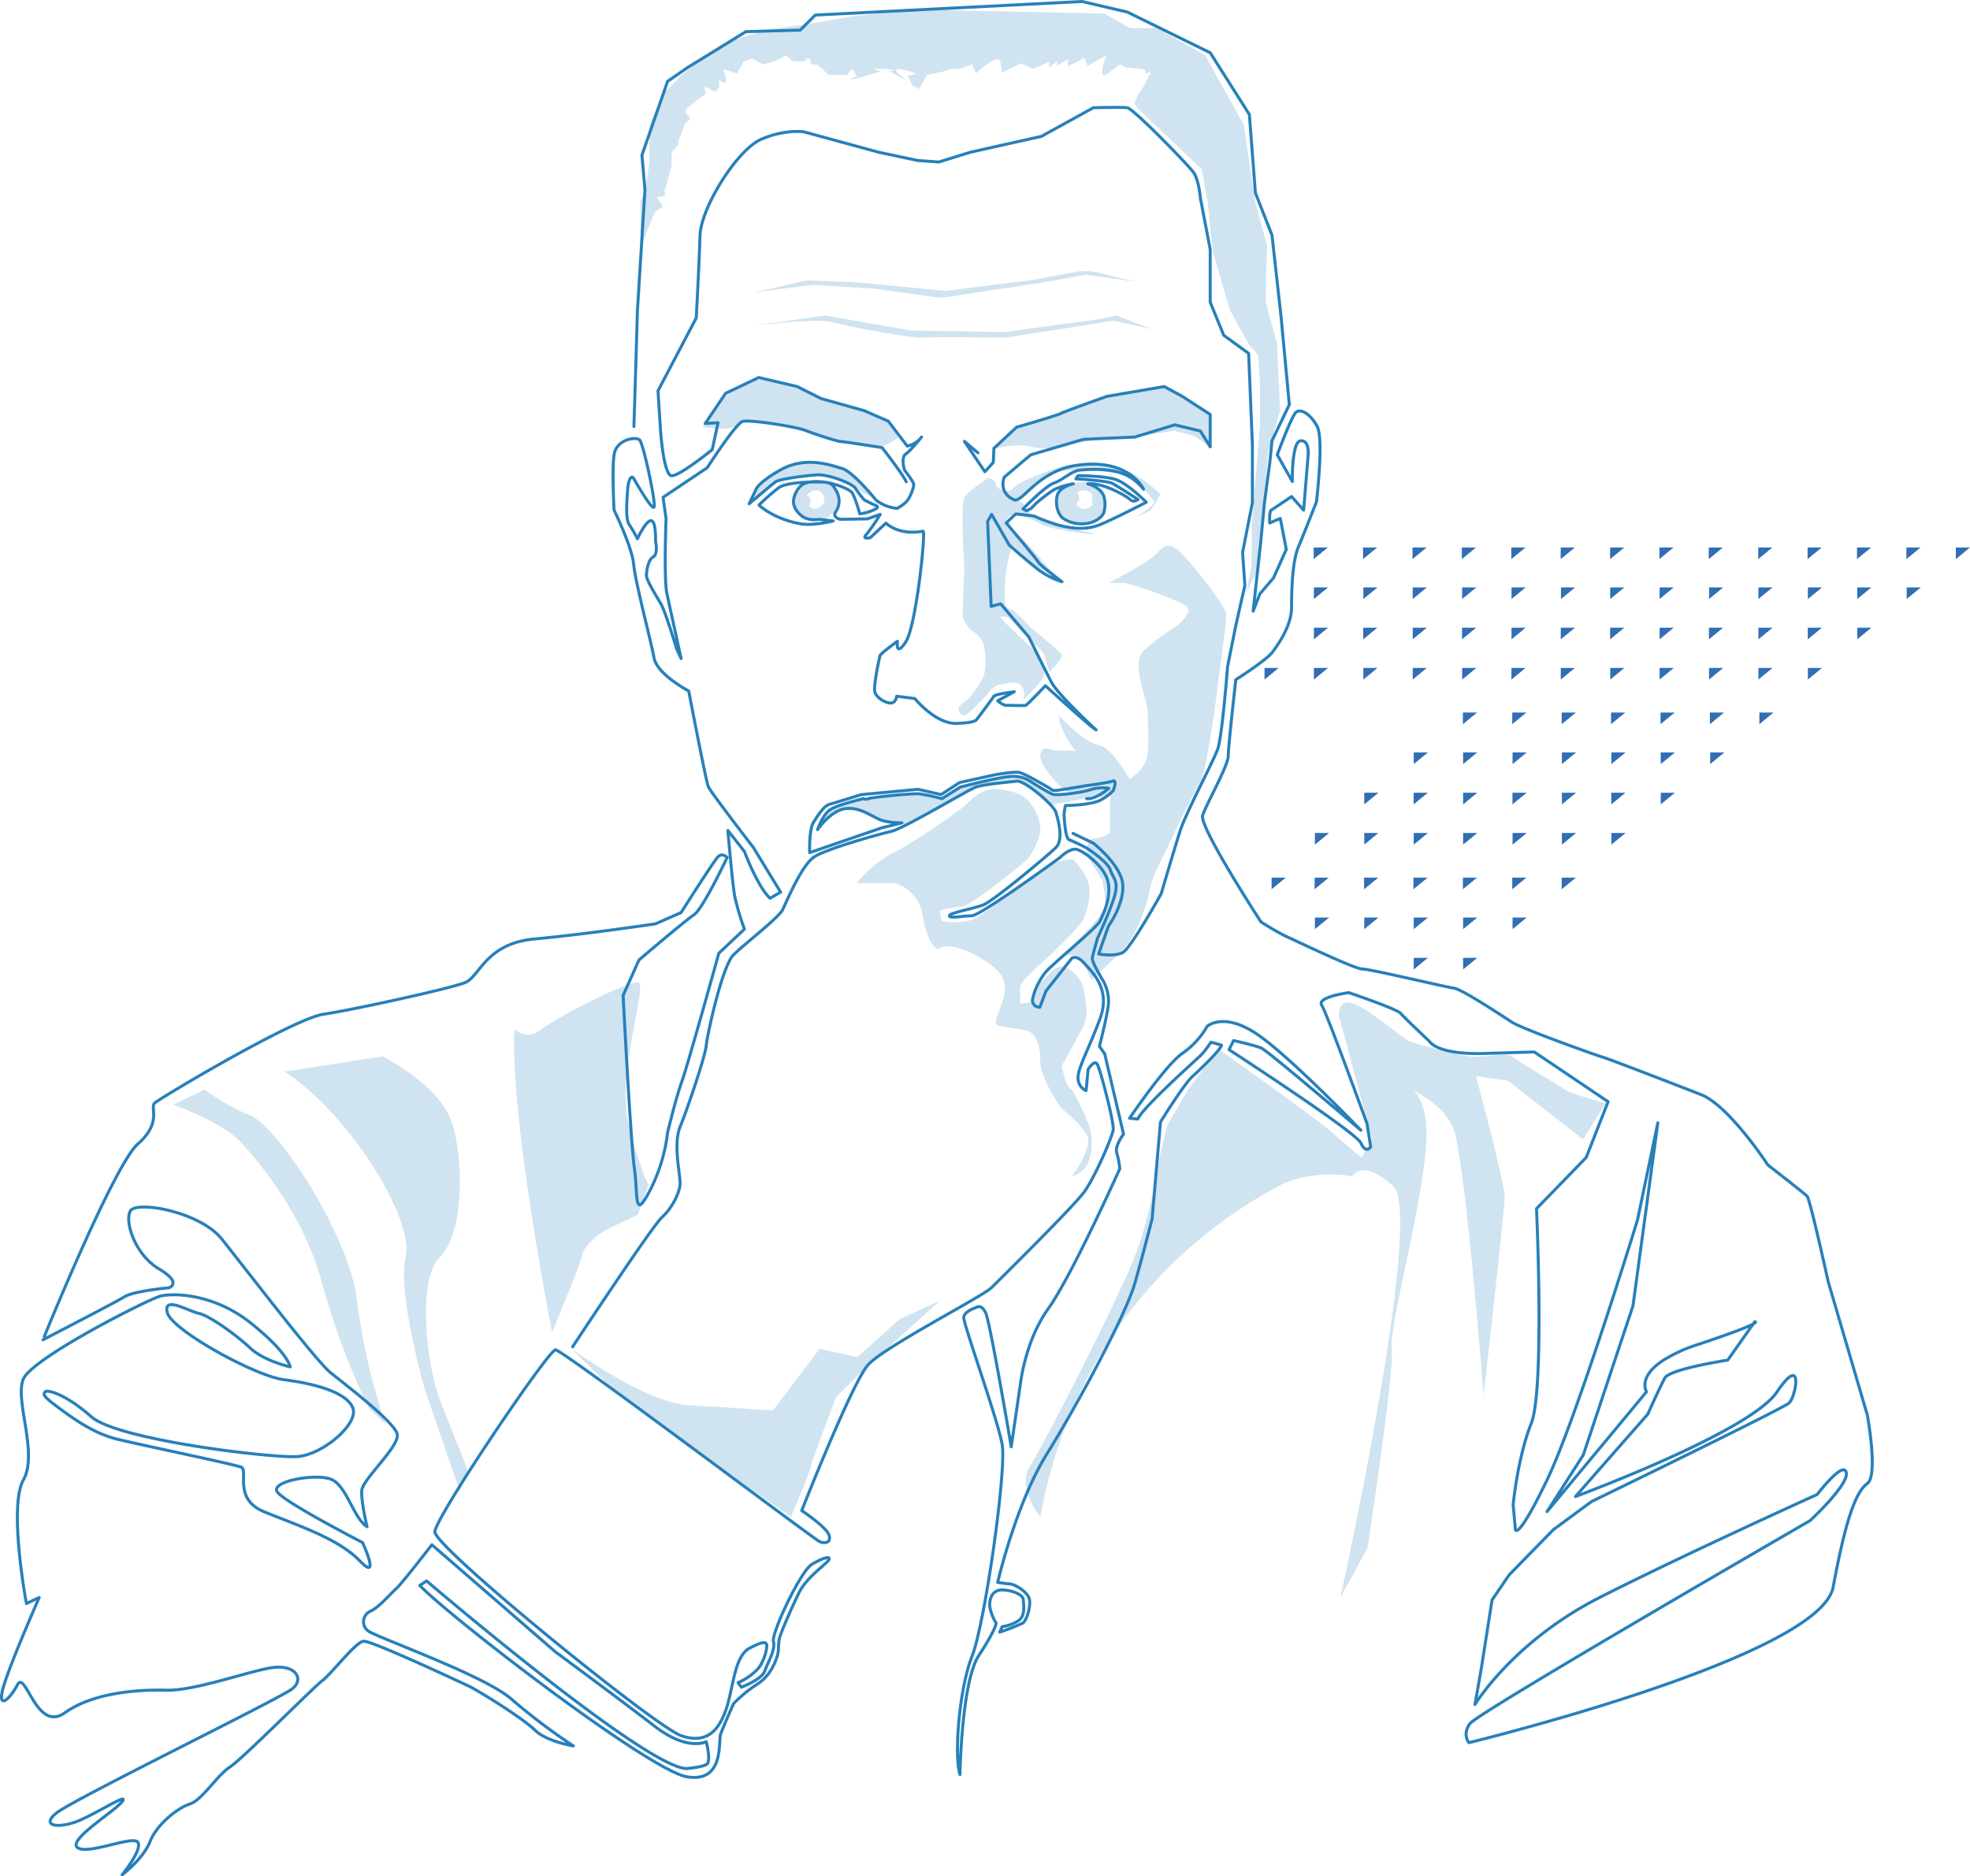 <svg xmlns="http://www.w3.org/2000/svg" xmlns:xlink="http://www.w3.org/1999/xlink" width="658.15" height="626.924" viewBox="0 0 658.15 626.924">
<defs>
<clipPath id="a">
<rect width="658.15" height="626.924" fill="none"/>
</clipPath>
<clipPath id="b">
<rect width="658.151" height="626.924" fill="none"/>
</clipPath>
<clipPath id="c">
<rect width="478.581" height="530.583" transform="translate(57.844 3.186)" fill="none"/>
</clipPath>
</defs>
<g clip-path="url(#a)">
<g clip-path="url(#b)">
<path d="M211.783,142.5l.672-21.653.5-17.121,2.518-40.285-1.007-11.582,8.56-24.674,6.547-4.532,19.638-12.085,18.128-.5,5.036-5.036L361.508.5l15.107,3.525,27.7,13.6L417.4,38.267l2.014,26.185,5.539,14.1,3.022,27.192,2.769,29.458-5.791,12.086-.755,7.553-1.762,13.093-1.259,13.344-2.518,22.912,2.266-5.791,4.532-5.287,4.28-9.568-2.014-10.323-3.525,1.511s-.252-3.777.5-4.281l6.8-4.532,4.028,4.532,1.511-18.5s.5-4.92-2.518-4.668-2.77,13.6-2.77,13.6l-5.035-8.928s4.784-12.977,6.294-14.236,4.784.5,7.05,4.784-.252,25.178-.252,25.178-4.028,10.323-6.042,15.107-2.266,14.1-2.266,20.142-4.281,12.086-6.295,14.855-12.337,9.316-12.337,9.316-2.518,22.157-2.518,25.43-7.3,16.114-8.56,19.89,19.471,35.585,19.471,35.585a88.5,88.5,0,0,0,8.057,4.7c2.349,1.007,23.163,11.078,25.849,11.078s27.864,6.043,30.549,6.379,15.778,9.064,19.471,11.414,29.207,11.414,30.549,11.749,23.164,8.729,32.564,12.422,22.321,23.5,22.321,23.5,12.085,9.4,13.092,10.407,7.05,28.535,7.05,28.535l13.093,44.649s3.693,20.142,0,22.828-7.05,11.078-11.414,34.578-121.69,52.034-121.69,52.034-2.35-2.686.335-6.378,113.633-67.813,113.633-67.813S617.816,496,616.809,491.974s-9.736,7.385-9.736,7.385-43.134,19.472-72.341,34.243-41.963,35.92-41.963,35.92l2.014-11.414,3.693-23.5,5.707-8.393,14.771-15.107,12.757-9.4s63.613-30.886,65.963-32.9,5.035-17.121-4.029-3.693-67.3,34.914-67.3,34.914L550.51,472.5s4.029-9.064,5.708-12.085,20.978-5.959,20.978-5.959l9.064-12.841s3.864,0-18.8,7.553a49.7,49.7,0,0,0-12.275,5.666c-8.072,5.523-5.1,10.2-5.1,10.2l-33.235,40.032,12.085-18.883,16.618-49.852,8.309-61.183-2.121,10.131-4.678,22.349s-20.394,66.47-30.213,86.864-10.575,16.617-10.575,16.617l-.755-8.309s1.51-15.861,6.043-27.192,1.762-71.757,1.762-71.757l16.617-17.121,7.3-18.632-24.674-16.617-16.366.5c-16.366.5-18.632-4.029-18.632-4.029s-8.308-7.8-9.567-9.316-17.373-6.97-17.373-6.97-10.827,1.431-9.064,4.2S456.681,375.4,456.681,375.4l1.259,7.8s-1.511,2.518-3.274-1.259-44.061-31.22-44.061-31.22l1.511-3.022s7.049,1.511,9.316,2.518,33.234,27.444,33.234,27.444-24.422-25.43-35.249-32.48S403.3,342.92,403.3,342.92a28.087,28.087,0,0,1-8.308,9.065c-5.539,3.776-17.625,21.653-17.625,21.653l2.77.251c1.51-3.776,19.638-19.89,21.149-21.4a31.354,31.354,0,0,0,3.273-4.28l3.525,1.007c0,1.259-7.05,8.057-9.819,10.575S387.693,374.9,387.693,374.9l-2.769,32.227s-2.77,11.079-5.791,21.653S360,469.314,349.674,485.931s-16.365,42.8-16.365,42.8,2.182.336,4.028.5,5.371,2.35,6.379,4.532-.672,7.722-2.015,8.561a76.887,76.887,0,0,1-7.721,3.021l.839-1.846a13.217,13.217,0,0,0,5.2-1.846c2.853-1.679,1.846-5.875,1.846-7.218s-3.021-3.022-6.882-3.189-4.7,3.692-4.2,6.21a16.344,16.344,0,0,0,2.014,4.868s0,2.014-5.791,10.826-6.294,39.782-6.294,39.782c-2.014-6.295-.252-28.7,4.028-39.53s11.582-62.189,10.071-70.75-13.092-40.536-12.84-42.551,4.28-3.273,4.28-3.273,1.51-1.259,3.021,1.763,8.561,44.816,8.561,44.816l3.021-20.645s1.511-14.6,9.316-25.43S374.1,390.507,374.1,390.507a27.163,27.163,0,0,0-1.007-5.288c-.756-2.266,2.266-6.294,2.266-6.294l-6.295-26.815-1.762-2.517s2.014-7.68,2.895-13.093a13.823,13.823,0,0,0-2.14-9.567s-3.273-5.54-3.147-6.673,1.762-6.8,1.762-6.8,4.533-9.693,5.791-14.477-.629-5.539-1.51-8.309-7.68-7.175-7.68-7.175a56.65,56.65,0,0,0-6.042-2.9c-1.385-.378-1.637-7.427-1.763-8.057a17.872,17.872,0,0,1,.5-3.4s8.218-.021,11.721-1.813a15.612,15.612,0,0,0,4.242-3.217s1.533-3.828-.292-3.1c-1.332.535-8.5,1.453-8.5,1.453s-8.686,1.511-10.322,1.637-1.763-.5-1.763-.5-8.812-5.287-10.7-5.539-7.68.755-7.68.755l-12.085,2.644-6.169,4.028-7.679-1.762L287.737,265.5s-8.939,2.77-10.7,3.273-3.777,3.651-5.288,6.043-1.258,10.071-1.258,10.071l24.171-8.308,6.672-1.637a23.734,23.734,0,0,1-6.421-.755c-3.147-.882-7.049-4.532-12.211-4.029s-9.568,7.05-9.568,7.05,1.637-4.784,4.029-6.546,11.33-3.81,11.33-3.81a2.01,2.01,0,0,0,1.637,0c.755-.41,14.729-1.855,17.121-1.6a70.373,70.373,0,0,1,7.427,1.6l6.169-3.869s12.463-3.274,16.617-3.525a10.451,10.451,0,0,1,6.42,1.384s6.3,4.029,7.806,4.532,9.439-.487,12.589-1.51a12.949,12.949,0,0,1,6.147-.467s-4.133,3.74-7.406,3.455" fill="none" stroke="#2780ba" stroke-linecap="round" stroke-linejoin="round" stroke-width="1"/>
<path d="M326.721,151.314l-4.523-3.847,6.83,10.144,2.822-3.095.2-4.71,7.554-7.05s13.848-4.029,14.6-4.532,15.61-5.791,15.61-5.791l19.136-3.273,6.042,3.273,9.316,6.042V149.3l-3.273-5.287-8.561-2.06-13.344,4.074-17.121.755-17.624,5.172-8.9,7.5c-1.9,5.944,3.543,7.606,3.543,7.606,2.9.414,7.913-9.7,20.673-11.578,17.57-2.594,22.355,7.982,22.355,7.982-3.475-4.1-7.706-7.537-21.069-6.412-3.048.257-5.8,3.3-8.833,4.331s-10.38,8.674-10.38,8.674l1.2.609,1.589-.842,1.6-1.678a61.31,61.31,0,0,1,5.632-4.315c2.373-1.466,6.766-2.176,6.766-2.176s-3.524.8-4.891,2.859c-1.266,1.907-.909,7.03,1.592,8.747a11.047,11.047,0,0,0,7.749,1.629c2.247-.214,4.863-1.66,5.715-3.5a9.454,9.454,0,0,0-.106-6.029c-1.507-2.851-5.213-3.706-5.213-3.706,5.2-.465,13.061,4.19,14.213,5.289s2.579-.051,2.579-.051-7.183-4.717-8.81-5.482-11.941-1.427-11.941-1.427l.7-1.058s8.331.031,12.38,1.222S382.96,167.8,382.96,167.8s-10.274,5.34-15.162,7.382c-3.761,1.571-8.456,2.009-15.229-.05a64.131,64.131,0,0,1-7.23-2.748l-5.988-.67-3.189,3.022s10.071,11.917,10.743,13.092,7.889,6.546,7.889,6.546a25.956,25.956,0,0,1-7.889-4.028c-3.693-2.854-9.736-8.225-9.736-8.225l-5.875-10.239-1.343,2.35,1.175,28.367,3.189-.839,9.4,11.078s5.372,10.911,7.554,15.107,14.939,15.946,14.939,15.946c-1.511-.671-16.954-14.771-16.954-14.771s-6.042,6.379-6.546,6.546-5.371,0-6.546,0-2.854-1.51-2.854-1.51l5.539-3.022s-6.294.756-6.8,1.511-4.783,6.546-5.79,7.8-7.05,1.259-7.05,1.259c-6.8,0-13.6-8.309-13.6-8.309l-6.043-.755s-.252,2.266-2.014,2.266-4.784-1.762-5.288-3.777,1.511-11.33,1.763-12.085,5.791-4.784,5.791-4.784-.756,5.539,2.769.252,6.782-37.19,5.791-37.012c-8.375,1.509-12.39-2.723-12.39-2.723l-5.274,4.916s-2.863.562-1.356-.983a60.344,60.344,0,0,0,4.7-6.845l-4.247,1.508-9.192.14s-2.6-.71-1.471-2.422a6.476,6.476,0,0,0,.2-7.148c-.9-1.571-1.254-2.488-3.927-2.847-1.89-.254-4.691-.408-6.768.514-1.982.879-3.7,4.038-3.554,6.285s2.156,4.3,3.616,5.056a8.521,8.521,0,0,0,4.973.562l4.671.562s-6.8,1.705-10.961.939c-9.287-1.71-13.819-6.271-13.819-6.271a74.2,74.2,0,0,1,6.547-5.764c2.863-2.107,13.185-2.024,15.3-1.883s8.212,2.023,9.267,3.569,2.562,7.022,2.562,7.022a15.549,15.549,0,0,0,4.219-1.124c2.411-.983,1.809-1.4.754-1.825s-3.466-1.686-3.466-1.686a34.116,34.116,0,0,1-3.014-3.933c-.9-1.544-9-4.733-12.917-4.452s-12.4,1.362-13.755,2.346-8.8,7.323-8.8,7.323l2.493-5.213s1.381-2.452,8.115-6.183c8.376-4.641,16.706-1.511,20.474-.387S292.7,167.135,292.7,167.135a13.949,13.949,0,0,0,7,2.74,15.247,15.247,0,0,0,2.853-1.985c1.511-1.314,2.854-5.233,2.686-6.181s-3.021-4.591-3.021-4.591-1.343-4.2.335-5.371,5.32-5.718,5.32-5.718a8.009,8.009,0,0,1-4.784,3.021l-6.3-8.309-8.057-3.524-14.351-4.029-8.057-4.028-12.841-3.022-11.078,5.288-6.8,10.071,4.28-.252-1.93,8.98s-10.911,8.9-13.6,8.728-3.693-15.274-3.693-15.274l-.839-13.093L232.6,106.248S233.6,88.12,233.855,78.8s12.338-28.7,20.4-32.228S268.6,44.058,268.6,44.058l24.926,6.8,13.093,2.77,7.05.5,10.574-3.273,23.668-5.287L365.284,36s9.316-.252,11.33,0,20.395,19.135,22.157,21.653,2.266,8.561,2.266,8.561l3.273,17.121V100.96l4.532,11.079,8.309,6.042L418.41,148.8v19.136l-3.273,16.617.755,11.078-3.021,13.345-2.77,13.848s-1.762,23.163-3.273,27.444-10.575,21.149-12.589,27.444-6.294,20.9-6.294,20.9-10.072,18.128-12.841,19.639-8.057.5-8.057.5l3.273-9.316s5.287-7.3,4.784-13.848-9.82-13.848-9.82-13.848l-6.8-3.273" fill="none" stroke="#2780ba" stroke-linecap="round" stroke-linejoin="round" stroke-width="1"/>
<path d="M191.3,450.011s26.521-40.285,29.878-43.306,6.043-8.393,6.043-11.414-2.35-13.093,0-18.8,8.392-23.5,8.728-27.192,5.371-26.521,9.064-30.213,15.107-12.422,16.45-15.107,6.378-15.107,10.742-17.793,21.15-7.385,25.514-8.392,25.514-13.764,28.2-14.771,11.078-1.679,13.764-2.014,12.421,8.056,13.093,10.406,2.685,9.064,0,11.75-20.814,17.792-24.171,19.135-11.414,2.686-11.414,3.693,4.364,0,7.385,0,29.557-19.471,29.557-19.471,3.343-3.357,5.692-2.686,9.4,5.707,10.407,11.079-1.678,10.407-2.685,12.757-16.45,14.771-18.464,17.456a24.923,24.923,0,0,0-2.518,4.071,19.578,19.578,0,0,0-1.511,4.322,2.311,2.311,0,0,0,2.35,3.021l2.015-5.371,8.728-11.078s1.678-1.007,4.028,1.678,9.064,8.393,5.372,18.464-7.386,16.45-7.386,19.807a4.561,4.561,0,0,0,2.686,4.364l.671-7.05s2.014-3.367,3.022-1.851,5.707,19.643,5.371,21.994-6.043,15.778-9.736,20.813S334.316,427.183,331.3,430.2,295.374,450.011,290,456.054s-22.157,48.677-22.157,48.677,8.057,5.371,9.064,8.057-1.343,3.021-3.021,2.35-85.941-64.12-88.291-64.12-39.981,55.727-40.316,60.763,73.551,65.127,82.279,68.148,12.757-2.014,15.107-9.064,2.686-17.457,7.721-20.142,5.5-1.847,5.749-1.217-.5,5.161-2.9,8.057a19.763,19.763,0,0,1-6.672,4.658l1.133,1.51s6.8-2.517,7.805-5.413,3.651-7.05,2.895-9.819,9.064-23.542,12.841-25.808,6.42-2.895,5.665-1.51-7.427,5.791-9.945,10.952-6.043,13.218-6.546,15.233-.126,4.154-.756,6.042-2.266,6.547-6.672,9.316a45.419,45.419,0,0,0-7.931,6.547s-3.4,7.679-4.28,10.071,1.384,16.365-11.2,14.351-79.259-53.377-89.33-63.952l2.266-1.511s72.712,62.19,86.812,62.694c0,0,5.287-.42,6.8-1.427s-.168-7.554-.168-7.554-6.211,3.357-17.289-5.2S185.514,551.9,185.514,551.9l-41.239-35.753s-10.323,13.344-11.834,14.6-5.791,6.3-8.56,7.554a3.826,3.826,0,0,0-1.008,6.546c2.266,2.014,38.974,14.855,48.038,22.912a204.232,204.232,0,0,0,20.646,15.61s-9.064-1.51-12.841-5.287-18.632-13.093-22.408-14.855-32.26-15.107-34.862-14.855-10.658,10.826-13.679,13.092S81.078,587.65,76.8,590.42,67.482,601.5,63.453,602.757s-11.078,6.8-13.344,12.589-9.316,11.078-9.316,11.078,6.8-8.308,5.288-10.826-16.618,4.28-20.143,1.762S38.276,605.275,40.793,602s-7.805,3.525-14.351,6.294-13.158,2.015-7.586-2.517,74.811-38.271,78.84-41.544,1.007-8.057-6.547-7.05-25.933,7.8-35.5,7.553-24.422.756-33.99,7.554S8.565,557.689,5.8,562.976s-7.05,8.561-4.532.252S13.1,533.77,13.1,533.77l-4.281,2.014S2.774,503.556,7.81,494.492s-3.021-26.689,0-33.738,41.8-26.689,45.824-27.7,17.625-1.007,30.214,9.064,13.092,14.6,13.092,14.6-8.812-2.014-13.344-6.294S70,439.6,66.475,438.849,54.389,432.806,55.9,438.6s29.206,21.149,39.026,22.408,20.646,4.029,22.912,9.316-10.071,15.862-18.632,16.366-59.923-5.539-68.736-13.345-14.855-9.063-15.358-8.308-1.325,1.007,3.744,4.784,12.118,9.064,20.427,11.078,38.774,8.309,41.292,9.316-2.77,10.574,7.553,14.855,24.674,8.812,31.976,16.365,1.007-6.042,1.007-6.042S95.178,502.045,92.66,498.52s12.589-6.294,17.876-4.28,7.554,13.093,12.086,15.862c0,0-2.015-8.308-1.763-12.085s12.841-14.855,11.834-18.884-17.121-16.365-22.157-20.394S81.33,422.987,74.028,413.923s-28.451-12.841-30.465-9.316,1.511,14.6,9.568,19.387,3.273,6.294,3.273,6.294S44.822,431.3,41.549,433.31s-27.193,14.351-27.193,14.351S38.024,389.248,46.081,382.2s4.028-12.085,5.539-13.6,46.327-28.2,56.4-29.71,42.3-8.56,47.335-10.574,6.746-13.093,23.363-14.6S219,308.679,219,308.679l8.56-3.777s10.827-17.121,12.337-18.632,3.022.252,3.022.252-8.057,17.121-11.079,19.135-18.379,15.107-18.379,15.107L208.174,332.6s2.518,49.1,3.777,57.909-.252,17.625,5.036,7.553a56.617,56.617,0,0,0,6.042-19.638s2.77-11.582,4.784-17.121,12.337-42.8,12.337-42.8l8.561-8.057a83.973,83.973,0,0,1-3.273-11.078c-.756-4.28-2.266-21.9-2.266-21.9l5.539,7.05s4.364,11.75,8.56,15.61L260.8,298.1l-9.064-14.855s-14.351-18.632-15.107-20.394-6.546-31.976-6.546-31.976S219.5,225.34,218.5,219.8s-6.294-25.43-6.8-31.221-6.546-18.128-6.546-18.128-.756-13.324,0-18.5,7.3-6.179,8.56-4.92,5.54,21.4,4.784,22.409-6.042-8.309-6.8-9.568-1.762.252-2.014,3.777-.756,9.819.5,11.582a45.152,45.152,0,0,1,2.77,4.783s2.77-6.042,4.532-6.042,1.511,6.8,1.511,6.8,1.007,4.28-.756,5.287-2.266,4.784-2.266,6.295,3.274,6.8,4.784,9.315,5.288,15.107,5.288,15.107l1.51,3.273s-3.776-17.121-4.784-21.9-.251-24.926-.251-24.926l-1.007-7.049,14.771-9.9s9.484-14.789,11.834-15.46,17.708,1.7,21.065,3.039,10.742,3.693,11.749,3.693,13.764,2.014,13.764,2.014,7.05,9.064,8.058,11.414" fill="none" stroke="#2780ba" stroke-linecap="round" stroke-linejoin="round" stroke-width="1"/>
<path d="M554.377,186.814l.008-3.886h4.725Z" fill="#316eb4"/>
<path d="M537.954,200.151l.008-3.886h4.725Z" fill="#316eb4"/>
<path d="M521.43,213.614l.008-3.886h4.725Z" fill="#316eb4"/>
<path d="M504.94,227.056l.008-3.886h4.725Z" fill="#316eb4"/>
<path d="M570.867,186.814l.008-3.886H575.6Z" fill="#316eb4"/>
<path d="M554.444,200.151l.008-3.886h4.725Z" fill="#316eb4"/>
<path d="M537.92,213.614l.008-3.886h4.725Z" fill="#316eb4"/>
<path d="M521.43,227.056l.008-3.886h4.725Z" fill="#316eb4"/>
<path d="M587.39,186.814l.008-3.886h4.725Z" fill="#316eb4"/>
<path d="M570.968,200.151l.008-3.886H575.7Z" fill="#316eb4"/>
<path d="M554.444,213.614l.008-3.886h4.725Z" fill="#316eb4"/>
<path d="M537.954,227.056l.008-3.886h4.725Z" fill="#316eb4"/>
<path d="M603.88,186.814l.007-3.886h4.726Z" fill="#316eb4"/>
<path d="M587.457,200.151l.008-3.886h4.725Z" fill="#316eb4"/>
<path d="M570.934,213.614l.008-3.886h4.725Z" fill="#316eb4"/>
<path d="M554.444,227.056l.008-3.886h4.725Z" fill="#316eb4"/>
<path d="M620.4,186.814l.007-3.886h4.726Z" fill="#316eb4"/>
<path d="M603.981,200.151l.008-3.886h4.725Z" fill="#316eb4"/>
<path d="M587.457,213.614l.008-3.886h4.725Z" fill="#316eb4"/>
<path d="M570.968,227.056l.008-3.886H575.7Z" fill="#316eb4"/>
<path d="M636.894,186.814l.008-3.886h4.725Z" fill="#316eb4"/>
<path d="M620.471,200.151l.008-3.886H625.2Z" fill="#316eb4"/>
<path d="M603.947,213.614l.008-3.886h4.725Z" fill="#316eb4"/>
<path d="M587.457,227.056l.008-3.886h4.725Z" fill="#316eb4"/>
<path d="M653.417,186.814l.008-3.886h4.725Z" fill="#316eb4"/>
<path d="M636.995,200.151l.007-3.886h4.726Z" fill="#316eb4"/>
<path d="M620.471,213.614l.008-3.886H625.2Z" fill="#316eb4"/>
<path d="M603.981,227.056l.008-3.886h4.725Z" fill="#316eb4"/>
<path d="M438.879,186.814l.008-3.886h4.725Z" fill="#316eb4"/>
<path d="M455.369,186.814l.008-3.886H460.1Z" fill="#316eb4"/>
<path d="M438.947,200.151l.008-3.886h4.725Z" fill="#316eb4"/>
<path d="M471.893,186.814l.008-3.886h4.725Z" fill="#316eb4"/>
<path d="M455.47,200.151l.008-3.886H460.2Z" fill="#316eb4"/>
<path d="M438.947,213.614l.008-3.886h4.725Z" fill="#316eb4"/>
<path d="M422.457,227.056l.008-3.886h4.725Z" fill="#316eb4"/>
<path d="M488.383,186.814l.007-3.886h4.726Z" fill="#316eb4"/>
<path d="M471.96,200.151l.008-3.886h4.725Z" fill="#316eb4"/>
<path d="M455.436,213.614l.008-3.886h4.725Z" fill="#316eb4"/>
<path d="M438.947,227.056l.008-3.886h4.725Z" fill="#316eb4"/>
<path d="M504.907,186.814l.007-3.886h4.726Z" fill="#316eb4"/>
<path d="M488.484,200.151l.008-3.886h4.725Z" fill="#316eb4"/>
<path d="M471.96,213.614l.008-3.886h4.725Z" fill="#316eb4"/>
<path d="M455.47,227.056l.008-3.886H460.2Z" fill="#316eb4"/>
<path d="M521.4,186.814l.008-3.886h4.725Z" fill="#316eb4"/><path d="M504.974,200.151l.008-3.886h4.725Z" fill="#316eb4"/><path d="M488.45,213.614l.008-3.886h4.725Z" fill="#316eb4"/><path d="M471.96,227.056l.008-3.886h4.725Z" fill="#316eb4"/><path d="M537.92,186.814l.008-3.886h4.725Z" fill="#316eb4"/><path d="M521.5,200.151l.007-3.886h4.726Z" fill="#316eb4"/><path d="M504.974,213.614l.008-3.886h4.725Z" fill="#316eb4"/><path d="M488.484,227.056l.008-3.886h4.725Z" fill="#316eb4"/><path d="M488.731,241.968l.008-3.886h4.725Z" fill="#316eb4"/><path d="M472.308,255.3l.008-3.886h4.725Z" fill="#316eb4"/><path d="M455.784,268.768l.008-3.886h4.725Z" fill="#316eb4"/><path d="M439.294,282.21l.008-3.886h4.725Z" fill="#316eb4"/><path d="M505.22,241.968l.007-3.886h4.726Z" fill="#316eb4"/><path d="M488.8,255.3l.008-3.886h4.725Z" fill="#316eb4"/><path d="M472.274,268.768l.008-3.886h4.725Z" fill="#316eb4"/><path d="M455.784,282.21l.008-3.886h4.725Z" fill="#316eb4"/><path d="M521.744,241.968l.008-3.886h4.725Z" fill="#316eb4"/><path d="M505.322,255.3l.008-3.886h4.725Z" fill="#316eb4"/><path d="M488.8,268.768l.008-3.886h4.725Z" fill="#316eb4"/><path d="M472.308,282.21l.008-3.886h4.725Z" fill="#316eb4"/><path d="M538.234,241.968l.007-3.886h4.726Z" fill="#316eb4"/><path d="M521.811,255.3l.008-3.886h4.725Z" fill="#316eb4"/><path d="M505.288,268.768l.008-3.886h4.725Z" fill="#316eb4"/><path d="M488.8,282.21l.008-3.886h4.725Z" fill="#316eb4"/><path d="M554.758,241.968l.007-3.886h4.726Z" fill="#316eb4"/><path d="M538.335,255.3l.008-3.886h4.725Z" fill="#316eb4"/><path d="M521.811,268.768l.008-3.886h4.725Z" fill="#316eb4"/><path d="M505.322,282.21l.008-3.886h4.725Z" fill="#316eb4"/><path d="M571.248,241.968l.008-3.886h4.725Z" fill="#316eb4"/><path d="M554.825,255.3l.007-3.886h4.726Z" fill="#316eb4"/><path d="M538.3,268.768l.008-3.886h4.725Z" fill="#316eb4"/><path d="M521.811,282.21l.008-3.886h4.725Z" fill="#316eb4"/><path d="M587.771,241.968l.008-3.886H592.5Z" fill="#316eb4"/><path d="M571.349,255.3l.007-3.886h4.726Z" fill="#316eb4"/><path d="M554.825,268.768l.007-3.886h4.726Z" fill="#316eb4"/><path d="M538.335,282.21l.008-3.886h4.725Z" fill="#316eb4"/><path d="M439.194,297.122l.008-3.886h4.725Z" fill="#316eb4"/><path d="M455.717,297.122l.007-3.886h4.726Z" fill="#316eb4"/><path d="M424.823,297.122l.008-3.886h4.725Z" fill="#316eb4"/><path d="M472.207,297.122l.007-3.886h4.726Z" fill="#316eb4"/><path d="M455.784,310.458l.008-3.886h4.725Z" fill="#316eb4"/><path d="M439.294,310.458l.008-3.886h4.725Z" fill="#316eb4"/><path d="M488.731,297.122l.007-3.886h4.726Z" fill="#316eb4"/><path d="M472.308,310.458l.008-3.886h4.725Z" fill="#316eb4"/><path d="M472.308,323.922l.008-3.886h4.725Z" fill="#316eb4"/><path d="M505.221,297.122l.008-3.886h4.725Z" fill="#316eb4"/><path d="M488.8,310.458l.008-3.886h4.725Z" fill="#316eb4"/><path d="M521.744,297.122l.008-3.886h4.725Z" fill="#316eb4"/><path d="M505.322,310.458l.007-3.886h4.726Z" fill="#316eb4"/><path d="M488.8,323.922l.008-3.886h4.725Z" fill="#316eb4"/><g opacity="0.22"><g clip-path="url(#c)"><path d="M279.289,163.831c-.66-1.3-4.144-2.915-5.756-2.988a9.334,9.334,0,0,0-6.144,1.654c-1.9,1.539-2.536,5.458-2.023,6.7a6.9,6.9,0,0,0,7.555,4.544,7.154,7.154,0,0,0,3.29-.66,9.065,9.065,0,0,0,3.078-3.153,10.194,10.194,0,0,0,0-6.1M272.7,169.86a2.33,2.33,0,0,1-2.345-.806,3.071,3.071,0,0,0,.294-2.711c-.22-.44-1.1-.44-1.1-.44l.44-.916c3-2.6,4.8,0,4.8,0,1.8,3.261-.623,4.507-2.089,4.873" fill="#2780ba"/><path d="M250.273,167.135h2.518s6.164-6.316,9.07-7.323,12.167-1.566,15.53-.76c3.488.835,15.311,8.083,15.311,8.083s-8.7-9.2-11.347-10.581-9.668-2.43-11.809-2.052-11.377.369-19.273,12.633" fill="#2780ba"/><path d="M300.7,145.662s-4.691,3.991-7.931,3.525c-9.868-1.419-13.009-1.457-25.85-6.009-5.31-1.882-18.791-2.371-18.791-2.371a9.9,9.9,0,0,1-5.526,2.452,53.285,53.285,0,0,1-7.931-.63s5.182-8.646,10.084-12.318c5.13-3.843,9.563-4.409,18.241-2.159,3.449.894,8.1,4.406,11.4,5.036s21.024,5.917,22.409,7.553,3.9,4.921,3.9,4.921" fill="#2780ba"/><path d="M366.916,162.8c-3.461-3.135-11.09-1.625-13.239,1.719a33.507,33.507,0,0,0-.577,4.7c0,2.466,2.518,4.459,4.6,5.261s5.925-.131,7.021-.371,3.9-1.765,4.3-3.369,1.454-4.706-2.112-7.937m-6.45,6.574-1.123-.882s2.165-1.283.562-3.85a3.448,3.448,0,0,1,2.165-.8,3.233,3.233,0,0,1,2.807,1.363,2.766,2.766,0,0,1,0,1.444,2.828,2.828,0,0,0,.107,1.924s-1.872,2.727-4.518.8" fill="#2780ba"/><path d="M330.217,159.625s-6.672,4.407-8.057,6.61,0,23.478,0,23.478l-.615,16.239s1.244,3.525,3.511,5.036a8.864,8.864,0,0,1,3.65,4.532c.252,1.007,1.007,6.42.126,9.694s-5.413,8.434-5.413,8.434-3.021,1.889-3.147,3.147a2.135,2.135,0,0,0,2.014,2.266c.881-.125,6.8-5.916,7.931-7.553a6.29,6.29,0,0,1,4.406-2.895c1.637-.126,4.029-1.008,5.791-.126s1.888,3.525,1.888,3.525l-.629,2.014s6.8-6.546,7.05-8.057a10.576,10.576,0,0,0-3.148-8.686c-3.147-2.9-10.006-9.316-11.046-10.575s2.234-.5,2.234-.5l8.687,8.938s2.664,1.763,3.346,3.651,1.815,5.791,1.815,5.791,4.154-4.406,4.154-5.539-8.056-7.3-10.071-9.064-5.539-6.295-7.931-6.8-.5-18.632,1.511-20.017-1.133,1.133,4.28,4.029,12.239,7.176,12.239,7.176-4.559-4.532-6.574-6.924-6.546-8.057-8.938-9.442-2.939-1.785-3.119-3.273c-.094-.77.1-2.518,2.741-2.644s7.428,2.187,9.19,3.234,15.359,3.564,17.751,3.061c0,0-15.736-3.4-19.513-5.414s-4.294-4.616-4.294-4.616l-2.212-1.406a83.814,83.814,0,0,1,11.038-8.2c5.369-3.242,20-1.018,23.474-.3,4.6.944,10.292,7.607,11.174,8.906s-5.693,5.12-6.071,5.372c0,0,4.28-1.385,5.287-2.644a45.5,45.5,0,0,0,2.9-4.91s-7.608-8.556-18.478-9.792c-10.473-1.191-15.2.728-15.2.728s-13.529,4.438-15.291,6.877-6.043.187-6.043-1.268-2.392-2.084-2.392-2.084" fill="#2780ba"/><path d="M332.05,149.8c.839,0,7.987-1.763,12.183-.587s9.71,0,9.71,0,13.1-2.553,14.561-2.721,10.139-.469,10.139-.469l13.509-2.129,6.8,1.763,5.361,3.639V138.475l-4.015-2.6-11.344-6.712-3.134.536-16,2.737L339.6,142.755Z" fill="#2780ba"/><path d="M222.036,63.948l2.35-8.727V50.857l2.224-2.518V47.08l2.266-5.791,1.762-1.638-1.762-2.266.629-1.258,3.525-2.769,2.9-2.14s-1.763-3.023.629-1.763l2.392,1.259,1.259-1.566V26.812a11.511,11.511,0,0,0,2.14,1.007c.378,0,0-3.148,0-3.148s-2.14-2.14.881-1.133l3.022,1.006,2.14-3.9,2.895-1.133,3.651,2.013s5.287-1.385,5.917-2.013A5.408,5.408,0,0,1,262.74,18.5l1.763,1.762a8.372,8.372,0,0,0,4.028.126c2.015-.5.63-2.141,2.015-.5s-1.259,1.384,1.384,1.635,1.133.127,1.133.127l3.9,3.4h5.917l1.762-2.14,1.637,2.518s-5.791,2.392,2.266.125,5.161-1.888,5.161-1.888-4.909-1.008,1.763-.63,1.51.63,1.51.63-3.9-2.266,3.273,1.888-6.042-4.029,1.637-2.266,1.385,1.888,1.385,1.888l1.636,3.526,2.266,1.007,2.392-4.658,6.043-1.26,2.644-.88,2.266.125,4.658-1.636s-.882-.881,0,1.133l.881,2.013s7.679-7.3,8.183-3.776l.5,3.526,6.3-3.147,4.154,1.887,5.287-2.391v2.013l2.644-2.265V21.9l3.651-2.139v2.392l5.539-2.77,1.007,2.644,6.3-3.525s-3.525,9.064.5,6.041l4.029-3.021,2.014,1.008,6.42.63v1.51l2.015-.755s-3.441,6.966-3.945,7.133-1.678,3.693-1.678,3.693l1.174,1.511,21.318,20.311,2.014,11.078,1.679,16.282,5.707,19.638,6.378,11.581,3.021,3.357.672,8.924v14.417l-2.686,32.891-.168,14.771-1.846,8.895,4.7-9.566,2.686-37.768,4.028-13.763-1.007-22.326-3.861-14.434.5-18.464-4.029-14.939-3.692-25.346L402.646,18.5,386.364,9.4h-8.9l-8.561-4.868L304.955,3.185,284.309,5.536,268.7,8.221,256.278,9.9l-14.435,4.532L228.079,24.671l-4.532,4.7-1.511,1.175L217,41.625V53.878l-1.51,10.239-1.511,3.021V82.747L218.679,71l2.853-2.015-2.182-3.19,2.854-.334Z" fill="#2780ba"/>
<path d="M353.7,239s8.258,9.041,13.1,9.848,10.493,11.462,10.493,11.462,5.651-3.068,6.135-8.556,0-8.557,0-13.561-5.812-16.3-1.453-20.664a60.842,60.842,0,0,1,10.816-8.072s4.844-3.875,4.2-6.135-19.984-8.556-21.616-8.556h-5.021s13.076-6.619,15.74-9.525,4.116-3.874,7.184-1.614,15.982,18.242,16.3,21.471-2.26,19.211-2.744,23.731-3.714,28.736-5.812,32.449-6.458,12.108-8.395,16.467-8.072,15.66-8.395,19.05-3.713,13.076-6.78,17.6-12.915,12.915-12.915,12.915-3.068-7.587-5.166-8.071a11.809,11.809,0,0,0-4.682.161s13.884-12.915,14.368-16.3-.807-9.041-.807-9.041l-4.682-7.426s-1.776-5.973,1.937-6.457a10.331,10.331,0,0,0,5.328-1.938s-.252-9.719.164-11.7c.363-1.727-1.227.479-2.518-.006s-11.53-2.018-12.175-2.018-9.525-8.718-8.718-12.43,3.018-1.131,6.11-1.292a36.1,36.1,0,0,1,5.675.161S354.158,244.815,353.7,239" fill="#2780ba"/><path d="M250.907,108.933s21.6-2.686,26.286-1.427,26.588,5.539,31.12,5.288,27.7.01,27.7.01l36.005-5.634,12.841,2.817-11.918-4.579-6.378,1.343-31.053,4.2-31.053-.5-28.871-5.036Z" fill="#2780ba"/><path d="M251.914,97.687l19.639-2.518,20.31,1.259,22.492,3.1L347.536,94.5l15.357-2.686,16.913,2.35-15.1-3.525h-4.028l-16.45,3.021L315.86,97.183,285.988,94.33l-16.281-.672Z" fill="#2780ba"/><path d="M264.251,506.829s-52.874-36.256-61.434-44.565-11.834-11.582-11.834-11.582,24.675,18.128,39.278,18.884,27.947,1.762,27.947,1.762l15.611-20.646,12.589,2.77,14.351-12.841,13.344-6.043-25.681,23.164-9.064,9.064s-8.057,20.9-8.812,24.171-6.295,15.862-6.295,15.862" fill="#2780ba"/><path d="M358.165,393.024s7.05-9.819,5.036-13.6-7.554-8.309-8.309-8.812-7.409-10.827-7.356-15.863-.953-9.315-4.478-10.322-9.819-1.259-10.323-2.266,1.007-3.525,2.015-7.05,2.769-7.806-3.526-12.589-14.1-7.554-17.12-5.791-5.54-8.057-6.043-11.834-5.036-9.819-10.323-9.819H286.156a40.943,40.943,0,0,1,12.589-10.323c7.553-3.777,22.157-14.1,24.171-16.114s6.042-5.539,10.323-5.036,8.309,1.511,10.575,4.281a15.6,15.6,0,0,1,3.722,8.812c.306,3.273-3.219,9.567-4.73,10.826s-18.128,15.107-21.4,15.359a53,53,0,0,0-7.3,1.259s-.252,3.776,1.258,3.776,7.3,1.259,12.086-2.014,23.164-17.121,23.164-17.121,7.3-2.518,8.308-1.259,3.494,3.777,4.643,7.3-.111,9.819-2.125,13.092S348.6,321.267,348.6,321.267s-7.8,6.546-7.8,8.56v5.539l3.525-.5s.648-4.581,3.219-6.571,4.838-6.018,7.859-5.263,6.043,4.532,6.547,7.05,2.014,9.064,0,12.841-7.3,13.344-7.3,13.344,1.511,6.8,3.021,7.554S364,376.406,364,376.406s3.734,13.848-5.834,16.618" fill="#2780ba"/><path d="M95.108,358.027l32.731-5.035s19.136,9.567,23.164,22.156,4.029,36.76-4.028,44.817-4.029,37.767,0,47.838,9.567,24.171,9.567,24.171l-3.021,6.043-11.582-33.739s-9.294-32.228-6.41-44.313-17.761-46.831-40.421-61.938" fill="#2780ba"/><path d="M171.848,343.927s4.029,4.028,9.064,0,28.7-16.163,32.228-15.635-7.553,30.742-3.021,47.863,6.546,19.639,6.546,19.639l-3.525,10.071s-7.553,3.525-10.575,5.035-7.553,5.539-8.309,9.064-9.819,25.178-9.819,25.178-14.1-71.505-12.589-101.215" fill="#2780ba"/><path d="M57.844,369.105s16.114,5.539,22.66,12.589,21.15,24.674,27.192,47.335A244.1,244.1,0,0,0,123.307,470.7l5.539,5.162a210.431,210.431,0,0,1-9.568-41.292c-2.518-21.653-26.185-57.91-35.752-61.938a66.839,66.839,0,0,1-15.107-8.56Z" fill="#2780ba"/><path d="M347.536,506.829s-8-9.819-3.471-16.869,30.692-57.909,35.74-72.009,7.566-31.241,7.566-31.241l2.518-10.555,7.05-12.085,10.071-13.6s32.731,23.164,37.767,27.7,10.071,8.54,10.071,8.54l3.525-6.022L447.3,339.4s-.5-6.043,5.035-4.029,16.114,11.582,18.632,12.589,15.61,4.532,20.142,5.036,12.589-1.511,14.1,0,15.61,9.567,17.624,11.078,13.6,4.532,13.6,4.532l-7.553,12.086-25.178-19.639-10.575-1.511s9.568,35.753,9.568,40.285-7.05,66.47-7.05,66.47-6.043-78.556-10.071-89.13-20.646-16.114-20.646-16.114,12.589-1.008,11.582,20.142-12.589,61.938-11.582,69.491-8.057,66.47-8.057,66.47L447.8,533.769S476,405.886,465.423,396.3s-13.6-3.273-13.6-3.273-14.1-2.77-25.682,3.776-65.067,35.753-78.609,110.028" fill="#2780ba"/><path d="M273.185,277.06s2.312-5.908,7.115-7.869,18.309-3.442,18.309-3.442l7.727-.531,8.341,1.632,6.168-3.869s10.5-3.489,16.618-3.525,14.58,5.977,14.58,5.977l11.413-1.635,3.548-.523,3.064.286-6.872,3.081-12.164,2.329-5.083-4.721-5.665-3.4-12.84,1.637-15.223,8.049-9.232,4.973-5-.559-5.539-1.888-4.154-2.014-4.155-1.133-4.658,1.133-3.713,2.895Z" fill="#2780ba"/></g></g></g></g></svg>